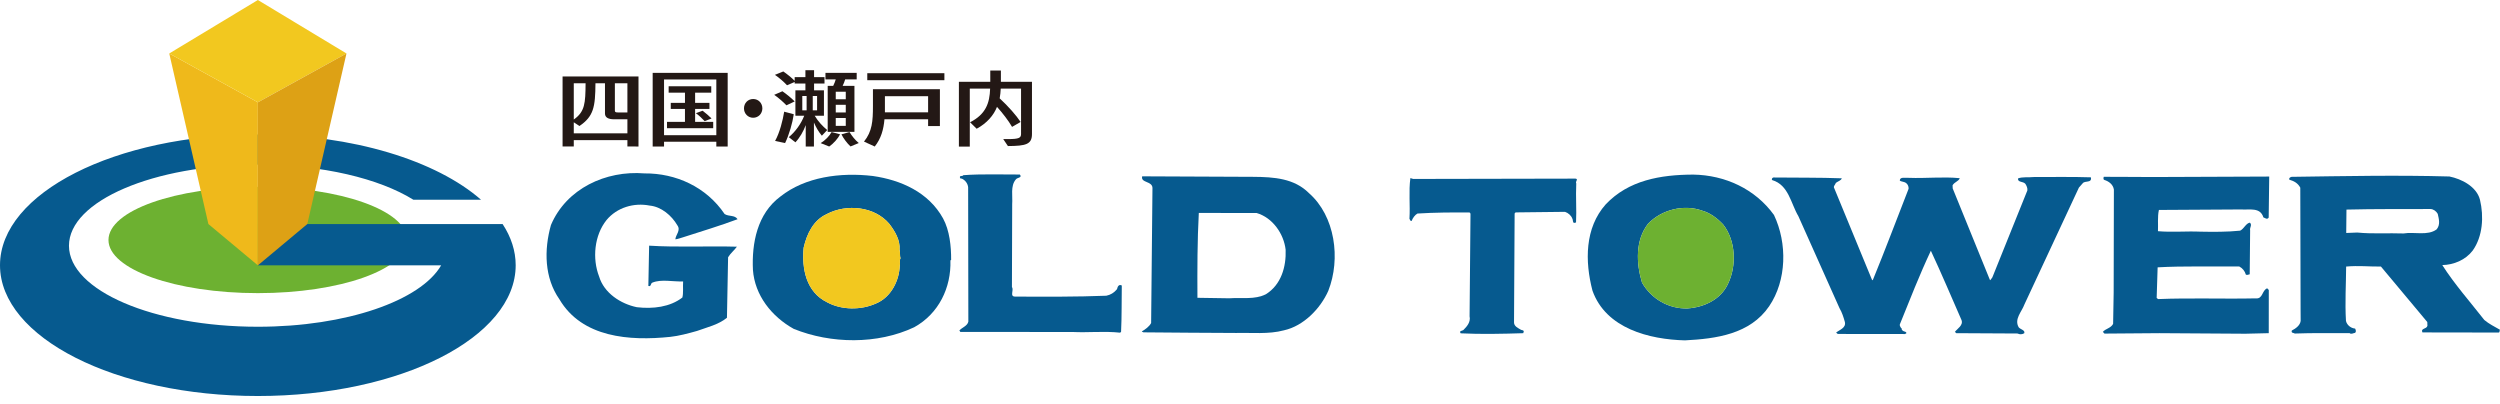 <?xml version="1.0" encoding="utf-8"?>
<!-- Generator: Adobe Illustrator 15.0.0, SVG Export Plug-In . SVG Version: 6.00 Build 0)  -->
<!DOCTYPE svg PUBLIC "-//W3C//DTD SVG 1.1//EN" "http://www.w3.org/Graphics/SVG/1.1/DTD/svg11.dtd">
<svg version="1.1" id="レイヤー_1" xmlns="http://www.w3.org/2000/svg" xmlns:xlink="http://www.w3.org/1999/xlink" x="0px"
	 y="0px" width="260px" height="42px" viewBox="0 0 260 42" enable-background="new 0 0 260 42" xml:space="preserve">
<g>
	<g>
		<ellipse fill="#6DB131" cx="26.817" cy="24.96" rx="15.536" ry="5.526"/>
		<path fill="#065A8F" d="M26.818,23.301v4.296h19.061c-2.129,3.668-9.855,6.385-19.061,6.385c-10.85,0-19.646-3.771-19.646-8.426
			s8.796-8.429,19.646-8.429c6.705,0,12.625,1.443,16.168,3.642h7.037c-4.641-4.053-13.295-6.782-23.205-6.782
			C12.008,13.987,0,20.076,0,27.585c0,7.512,12.008,13.6,26.818,13.6c14.808,0,26.813-6.088,26.813-13.6
			c0-1.498-0.479-2.939-1.359-4.284H26.818z"/>
		<g>
			<polygon fill="#EFB91B" points="26.818,27.597 21.673,23.301 17.602,5.561 26.818,10.642 			"/>
			<polygon fill="#F2C81F" points="26.818,10.642 17.602,5.561 26.818,0 36.033,5.561 			"/>
			<polygon fill="#DDA115" points="26.818,27.597 31.96,23.301 36.033,5.561 26.818,10.642 			"/>
		</g>
	</g>
	<g>
		<g>
			<path fill="#065A8F" d="M71.047,24.675c1.895-0.607,3.811-1.191,5.662-1.877c-0.305-0.459-0.887-0.254-1.348-0.537
				c-1.91-2.825-5.069-4.253-8.332-4.227c-4.035-0.327-8.125,1.585-9.73,5.368c-0.734,2.599-0.68,5.496,0.877,7.719
				c2.36,4.01,7.316,4.348,11.525,3.914c0.895-0.096,1.881-0.359,2.793-0.618c1.066-0.39,2.199-0.638,3.109-1.368l0.119-6.293
				c0.248-0.418,0.664-0.742,0.916-1.1c-2.984-0.086-6.143,0.082-9.129-0.107l-0.08,4.189c0.311,0.112,0.213-0.273,0.416-0.344
				c0.924-0.385,2.139-0.084,3.199-0.125c-0.04,0.553,0.047,1.199-0.078,1.674c-1.285,0.992-3.055,1.203-4.736,1.006
				c-1.666-0.346-3.404-1.459-3.922-3.191c-0.729-1.871-0.498-4.289,0.768-5.869c1.088-1.314,2.847-1.83,4.494-1.508
				c1.207,0.115,2.285,1.036,2.877,2.054c0.385,0.532-0.186,0.985-0.209,1.456C70.523,24.858,70.783,24.747,71.047,24.675z"/>
			<path fill="#065A8F" d="M90.779,18.303c-3.383-0.398-7.039,0.093-9.615,2.134c-2.416,1.792-2.988,4.853-2.859,7.625
				c0.188,2.646,1.945,4.865,4.244,6.141c3.859,1.563,8.699,1.637,12.527-0.17c2.559-1.408,3.857-4.131,3.768-6.945l0.074-0.064
				c0.01-1.39-0.156-3.057-0.84-4.311C96.561,19.972,93.673,18.72,90.779,18.303z M93.576,27.601
				c-0.043,1.551-0.889,3.301-2.457,3.955c-1.583,0.719-3.605,0.697-5.107-0.122c-2.166-1.06-2.648-3.489-2.43-5.683
				c0.332-1.42,0.99-2.854,2.434-3.504c2.041-1.061,4.93-0.789,6.471,1.031c0.582,0.77,1.148,1.686,1.066,2.709
				c0.092,0.264,0.004,0.592,0.098,0.875C93.516,27.114,93.648,27.374,93.576,27.601z"/>
			<path fill="#065A8F" d="M116.17,30.073c-0.313,0.381-0.691,0.602-1.117,0.682c-3.099,0.121-6.363,0.107-9.447,0.09
				c-0.654,0.022-0.127-0.674-0.365-0.988l0.027-8.637c0.064-0.821-0.197-1.87,0.367-2.544c0.135-0.232,0.729-0.172,0.428-0.526
				c-1.814,0.011-3.92-0.075-5.875,0.068c-0.096,0.165-0.389-0.005-0.357,0.235c0.023,0.102,0.084,0.14,0.188,0.117
				c0.375,0.169,0.633,0.525,0.668,0.912l0.021,13.966c-0.103,0.473-0.688,0.615-0.94,0.934c0.061,0.018,0.064,0.098,0.106,0.138
				l11.696,0.007c1.576,0.08,3.301-0.108,4.922,0.072l0.1-0.088c0.08-1.572,0.049-3.391,0.074-4.82
				C116.332,29.521,116.223,29.85,116.17,30.073z"/>
			<path fill="#065A8F" d="M136.126,20.08c-1.53-1.532-3.636-1.672-5.761-1.689l-11.579-0.053c-0.175,0.701,1.042,0.471,1.071,1.202
				l-0.139,14.052c-0.189,0.373-0.627,0.678-0.969,0.875c0.045,0.059,0.105,0.057,0.168,0.096c3.451,0.025,6.246,0.057,9.66,0.066
				c1.586-0.044,3.354,0.155,4.949-0.275c2.045-0.449,3.791-2.254,4.615-4.102C139.458,26.911,138.854,22.464,136.126,20.08z
				 M131.643,30.606c-1.16,0.578-2.457,0.322-3.801,0.416l-3.309-0.051c-0.016-2.98-0.01-5.963,0.143-8.826l6.021,0.01
				c1.652,0.482,2.82,2.154,3.009,3.818C133.775,27.749,133.238,29.624,131.643,30.606z"/>
			<path fill="#065A8F" d="M163.85,18.576l-16.881,0.034l-0.289-0.089c-0.189,1.355-0.01,2.837-0.098,4.23
				c0.044,0.082,0.113,0.301,0.232,0.215c0.111-0.285,0.324-0.604,0.6-0.758c1.693-0.109,3.633-0.124,5.367-0.111
				c0.1-0.025,0.168,0.117,0.15,0.221l-0.095,10.576c0.13,0.588-0.261,1.053-0.655,1.438c-0.117,0.085-0.467,0.057-0.271,0.334
				c2.126,0.104,4.35,0.055,6.508-0.014l0.057-0.205c-0.066-0.139-0.188-0.092-0.293-0.15c-0.291-0.174-0.728-0.359-0.724-0.766
				l0.063-11.331l0.098-0.11l5.141-0.059c0.332,0.107,0.648,0.383,0.762,0.705c0.09,0.139,0.015,0.344,0.162,0.445
				c0.08-0.006,0.164-0.008,0.223-0.053c0.07-1.289-0.045-2.673,0.023-4.044C163.799,18.866,164.197,18.625,163.85,18.576z"/>
			<path fill="#065A8F" d="M176.104,18.158c-3.434,0.011-6.736,0.591-9.107,3.093c-2.188,2.455-2.174,5.924-1.381,8.975
				c1.402,3.943,5.916,5.075,9.617,5.172c3.236-0.168,6.768-0.633,8.758-3.548c1.83-2.69,1.902-6.548,0.502-9.493
				C182.529,19.636,179.391,18.211,176.104,18.158z M179.71,29.524c-0.75,1.621-2.47,2.427-4.205,2.555
				c-1.956,0.059-3.772-0.995-4.737-2.689c-0.609-2.018-0.701-4.383,0.617-6.106c1.407-1.487,3.756-2.069,5.662-1.367
				c0.822,0.229,1.561,0.796,2.157,1.425C180.516,25.003,180.639,27.608,179.71,29.524z"/>
			<path fill="#065A8F" d="M211.527,18.411c-0.613,0.062-1.184-0.036-1.651,0.145c-0.062,0.431,0.528,0.286,0.761,0.561
				c0.131,0.201,0.242,0.46,0.209,0.688l-3.642,9.045l-0.214,0.29l-0.043-0.039l-3.865-9.503l-0.014-0.324
				c0.193-0.354,0.636-0.411,0.746-0.743c-1.762-0.174-3.506,0.035-5.287-0.036c-0.344,0.033-0.945-0.146-0.949,0.284
				c0.107,0.097,0.27,0.09,0.412,0.146c0.316,0.068,0.527,0.367,0.502,0.714c-1.242,3.176-2.443,6.383-3.73,9.516l-0.084-0.078
				l-3.906-9.479c-0.152-0.219,0.107-0.39,0.16-0.579c0.223-0.171,0.545-0.245,0.615-0.475c-2.346-0.088-4.738-0.056-7.105-0.085
				c-0.104,0.005-0.237,0.172-0.131,0.272c1.713,0.504,1.934,2.435,2.719,3.75l4.279,9.568c0.26,0.438,0.42,0.941,0.561,1.447
				c0.129,0.625-0.577,0.801-0.915,1.096l0.175,0.139l6.979,0.008l0.143-0.066c0.072-0.225-0.316-0.148-0.426-0.35
				c-0.104-0.035,0.031-0.225-0.107-0.182c-0.047-0.139-0.172-0.234-0.139-0.4c1.041-2.574,2.061-5.184,3.229-7.664
				c1.111,2.371,2.129,4.799,3.18,7.189c0.232,0.559-0.43,0.91-0.68,1.248l0.145,0.135l6.371,0.035
				c0.229,0.115,0.477,0.105,0.695-0.027c0.127-0.33-0.406-0.389-0.582-0.629c-0.478-0.858,0.328-1.604,0.604-2.373l5.664-12.145
				l0.392-0.445c0.232-0.313,0.98,0.003,0.855-0.625C215.486,18.375,213.408,18.416,211.527,18.411z"/>
			<path fill="#065A8F" d="M218.792,18.388c-0.034,0.102-0.069,0.268,0.054,0.324c0.477,0.144,0.918,0.476,0.998,1.003
				l-0.023,10.715l-0.057,3.248c-0.224,0.457-0.797,0.502-1.068,0.839l0.17,0.177l5.715-0.045l8.945,0.059l2.424-0.059l0.005-4.492
				l-0.168-0.174c-0.542,0.205-0.444,1.117-1.164,1.047c-3.507,0.074-6.737-0.063-10.181,0.074l-0.149-0.117l0.101-3.184
				c2.644-0.15,5.754-0.066,8.483-0.092c0.337,0.172,0.597,0.488,0.692,0.85c0.145,0.074,0.262-0.012,0.402-0.037l0.043-4.573
				c-0.07-0.28,0.248-0.562-0.031-0.798c-0.422,0.084-0.604,0.639-1.006,0.836c-1.381,0.139-2.772,0.131-4.14,0.104
				c-1.409-0.066-2.976,0.08-4.409-0.049c0.032-0.694-0.059-1.508,0.098-2.209l8.549-0.052c0.859,0.067,1.99-0.265,2.318,0.825
				c0.188,0.057,0.379,0.271,0.551,0.02c0.027-1.367,0.031-2.837,0.055-4.266l-12.063,0.049
				C222.266,18.392,220.469,18.403,218.792,18.388z"/>
			<path fill="#065A8F" d="M258.369,33.278c-1.459-1.862-3.127-3.756-4.371-5.709c1.186-0.025,2.414-0.525,3.166-1.514
				c1.046-1.471,1.168-3.535,0.754-5.275c-0.359-1.392-1.924-2.17-3.178-2.425c-5.375-0.156-10.903-0.039-16.432,0.037
				c-0.119,0.045-0.283,0.111-0.213,0.297c0.498,0.142,0.891,0.369,1.135,0.829l0.031,12.615l0.008,1.247
				c-0.065,0.471-0.521,0.793-0.92,0.994c-0.092,0.289,0.172,0.217,0.314,0.314c1.881-0.074,3.836-0.031,5.697-0.043
				c0.172,0.158,0.408-0.018,0.547-0.023c0.16-0.088,0.111-0.287,0.025-0.449c-0.449-0.04-0.854-0.369-0.951-0.797
				c-0.115-1.916,0.01-3.858,0.018-5.654c1.307-0.117,2.354,0.012,3.619,0l4.82,5.768l0.015,0.391
				c-0.087,0.371-0.724,0.229-0.522,0.691c2.676-0.006,5.164,0.02,7.9,0.013c0.184,0.015,0.091-0.204,0.168-0.288
				C259.441,33.968,258.876,33.706,258.369,33.278z M253.406,23.858c-0.932,0.689-2.319,0.232-3.434,0.422
				c-1.594-0.059-3.162,0.064-4.82-0.096l-1.145,0.045l0.025-2.432c2.98-0.076,5.82-0.045,8.738-0.059
				c0.305,0.008,0.598,0.221,0.754,0.502C253.65,22.788,253.814,23.372,253.406,23.858z"/>
		</g>
		<path fill="#F2C81F" d="M93.576,27.601c-0.043,1.551-0.889,3.301-2.457,3.955c-1.583,0.719-3.605,0.697-5.107-0.122
			c-2.166-1.06-2.648-3.489-2.43-5.683c0.332-1.42,0.99-2.854,2.434-3.504c2.041-1.061,4.93-0.789,6.471,1.031
			c0.582,0.77,1.148,1.686,1.066,2.709c0.092,0.264,0.004,0.592,0.098,0.875C93.516,27.114,93.648,27.374,93.576,27.601z"/>
		<path fill="#6DB131" d="M179.71,29.524c-0.75,1.621-2.47,2.427-4.205,2.555c-1.956,0.059-3.772-0.995-4.737-2.689
			c-0.609-2.018-0.701-4.383,0.617-6.106c1.407-1.487,3.756-2.069,5.662-1.367c0.822,0.229,1.561,0.796,2.157,1.425
			C180.516,25.003,180.639,27.608,179.71,29.524z"/>
	</g>
	<g>
		<path fill="#231815" d="M65.25,15.23v-0.656h-5.577v0.656h-1.165V7.952h7.895v7.286L65.25,15.23z M65.25,12.406h-1.381
			c-0.59,0-0.951-0.176-0.951-0.602V8.658h-0.99c-0.018,2.481-0.188,3.438-1.664,4.447l-0.591-0.388v1.15h5.577V12.406z
			 M59.673,8.658v3.774c1.164-0.823,1.212-1.69,1.228-3.774H59.673z M65.25,8.658h-1.303v2.833c0,0.151,0.047,0.203,0.326,0.203
			h0.977V8.658z"/>
		<path fill="#231815" d="M74.498,15.238v-0.496h-5.438v0.496h-1.182V7.576h7.801v7.662H74.498z M74.498,8.264h-5.438v5.798h5.438
			V8.264z M69.369,13.331v-0.655h1.867v-1.344H69.76V10.7h1.477V9.636H69.54V8.972h4.431v0.664h-1.679V10.7h1.491v0.632h-1.491
			v1.344h1.881v0.655H69.369z M73.286,12.6c-0.25-0.27-0.622-0.622-0.917-0.831l0.699-0.253c0.313,0.235,0.67,0.539,0.932,0.806
			L73.286,12.6z"/>
		<path fill="#231815" d="M77.374,11.272c0-0.538,0.401-0.975,0.956-0.975c0.557,0,0.956,0.437,0.956,0.975
			c0,0.538-0.41,0.975-0.956,0.975C77.783,12.247,77.374,11.81,77.374,11.272z"/>
		<path fill="#231815" d="M81.79,10.952c-0.31-0.327-0.872-0.822-1.274-1.09l0.854-0.371c0.421,0.292,0.917,0.689,1.277,1.058
			L81.79,10.952z M83.795,15.238v-2.226c-0.232,0.638-0.622,1.318-1.072,1.789l-0.687-0.537c0.687-0.57,1.263-1.37,1.604-2.227
			h-0.918v-2.64h1.041V8.685h-1.117v-0.16l-0.793,0.343c-0.328-0.352-0.824-0.788-1.26-1.084l0.871-0.352
			c0.404,0.279,0.854,0.639,1.182,0.974V8.021h1.117V7.299h0.9v0.722h1.086v0.664h-1.086v0.713h1.027v2.64h-0.963
			c0.373,0.613,0.824,1.092,1.305,1.487l-0.559,0.589c-0.359-0.43-0.607-0.876-0.824-1.372v2.496H83.795z M80.609,14.658
			c0.482-0.856,0.805-2.158,0.947-3.042l0.996,0.264c-0.125,0.872-0.471,2.106-0.902,2.997L80.609,14.658z M83.889,9.987h-0.451
			v1.487h0.451V9.987z M84.977,9.987h-0.451v1.487h0.451V9.987z M85.35,14.885c0.482-0.294,0.918-0.748,1.135-1.151l0.885,0.235
			c-0.205,0.411-0.668,0.95-1.133,1.269L85.35,14.885z M86.08,13.717V8.928h0.574c0.109-0.217,0.203-0.463,0.264-0.673h-1.07v-0.68
			h3.248v0.68h-1.197c-0.066,0.219-0.156,0.456-0.264,0.673h1.227v4.789H86.08z M87.96,9.541h-1.042v0.781h1.042V9.541z
			 M87.96,10.902h-1.042v0.792h1.042V10.902z M87.96,12.272h-1.042v0.815h1.042V12.272z M88.456,15.23
			c-0.356-0.319-0.759-0.866-0.946-1.261l0.84-0.235c0.248,0.403,0.573,0.824,0.963,1.142L88.456,15.23z"/>
		<path fill="#231815" d="M96.523,13.114v-0.708h-4.539c-0.092,1.077-0.358,2.009-1.01,2.832l-1.119-0.512
			c0.854-1.058,0.931-2.126,0.931-3.705V9.28h6.964v3.833H96.523z M90.197,8.339V7.616h8.02v0.724H90.197z M96.523,10.003h-4.492
			v1.682h4.492V10.003z"/>
		<path fill="#231815" d="M104.337,14.465h0.485c1.164,0,1.367-0.126,1.367-0.537V9.213h-2.113
			c-0.016,0.327-0.047,0.674-0.109,1.017c0.902,0.832,1.725,1.773,2.176,2.455l-0.888,0.512c-0.386-0.665-0.978-1.428-1.567-2.083
			c-0.342,0.881-1.057,1.704-2.115,2.276l-0.684-0.673c1.633-0.838,2.037-1.983,2.084-3.504h-2.115v6.033h-1.133V8.507h3.264V7.339
			h1.104v1.168h3.232v5.43c0,1.075-0.623,1.243-2.502,1.252L104.337,14.465z"/>
	</g>
</g>
</svg>
